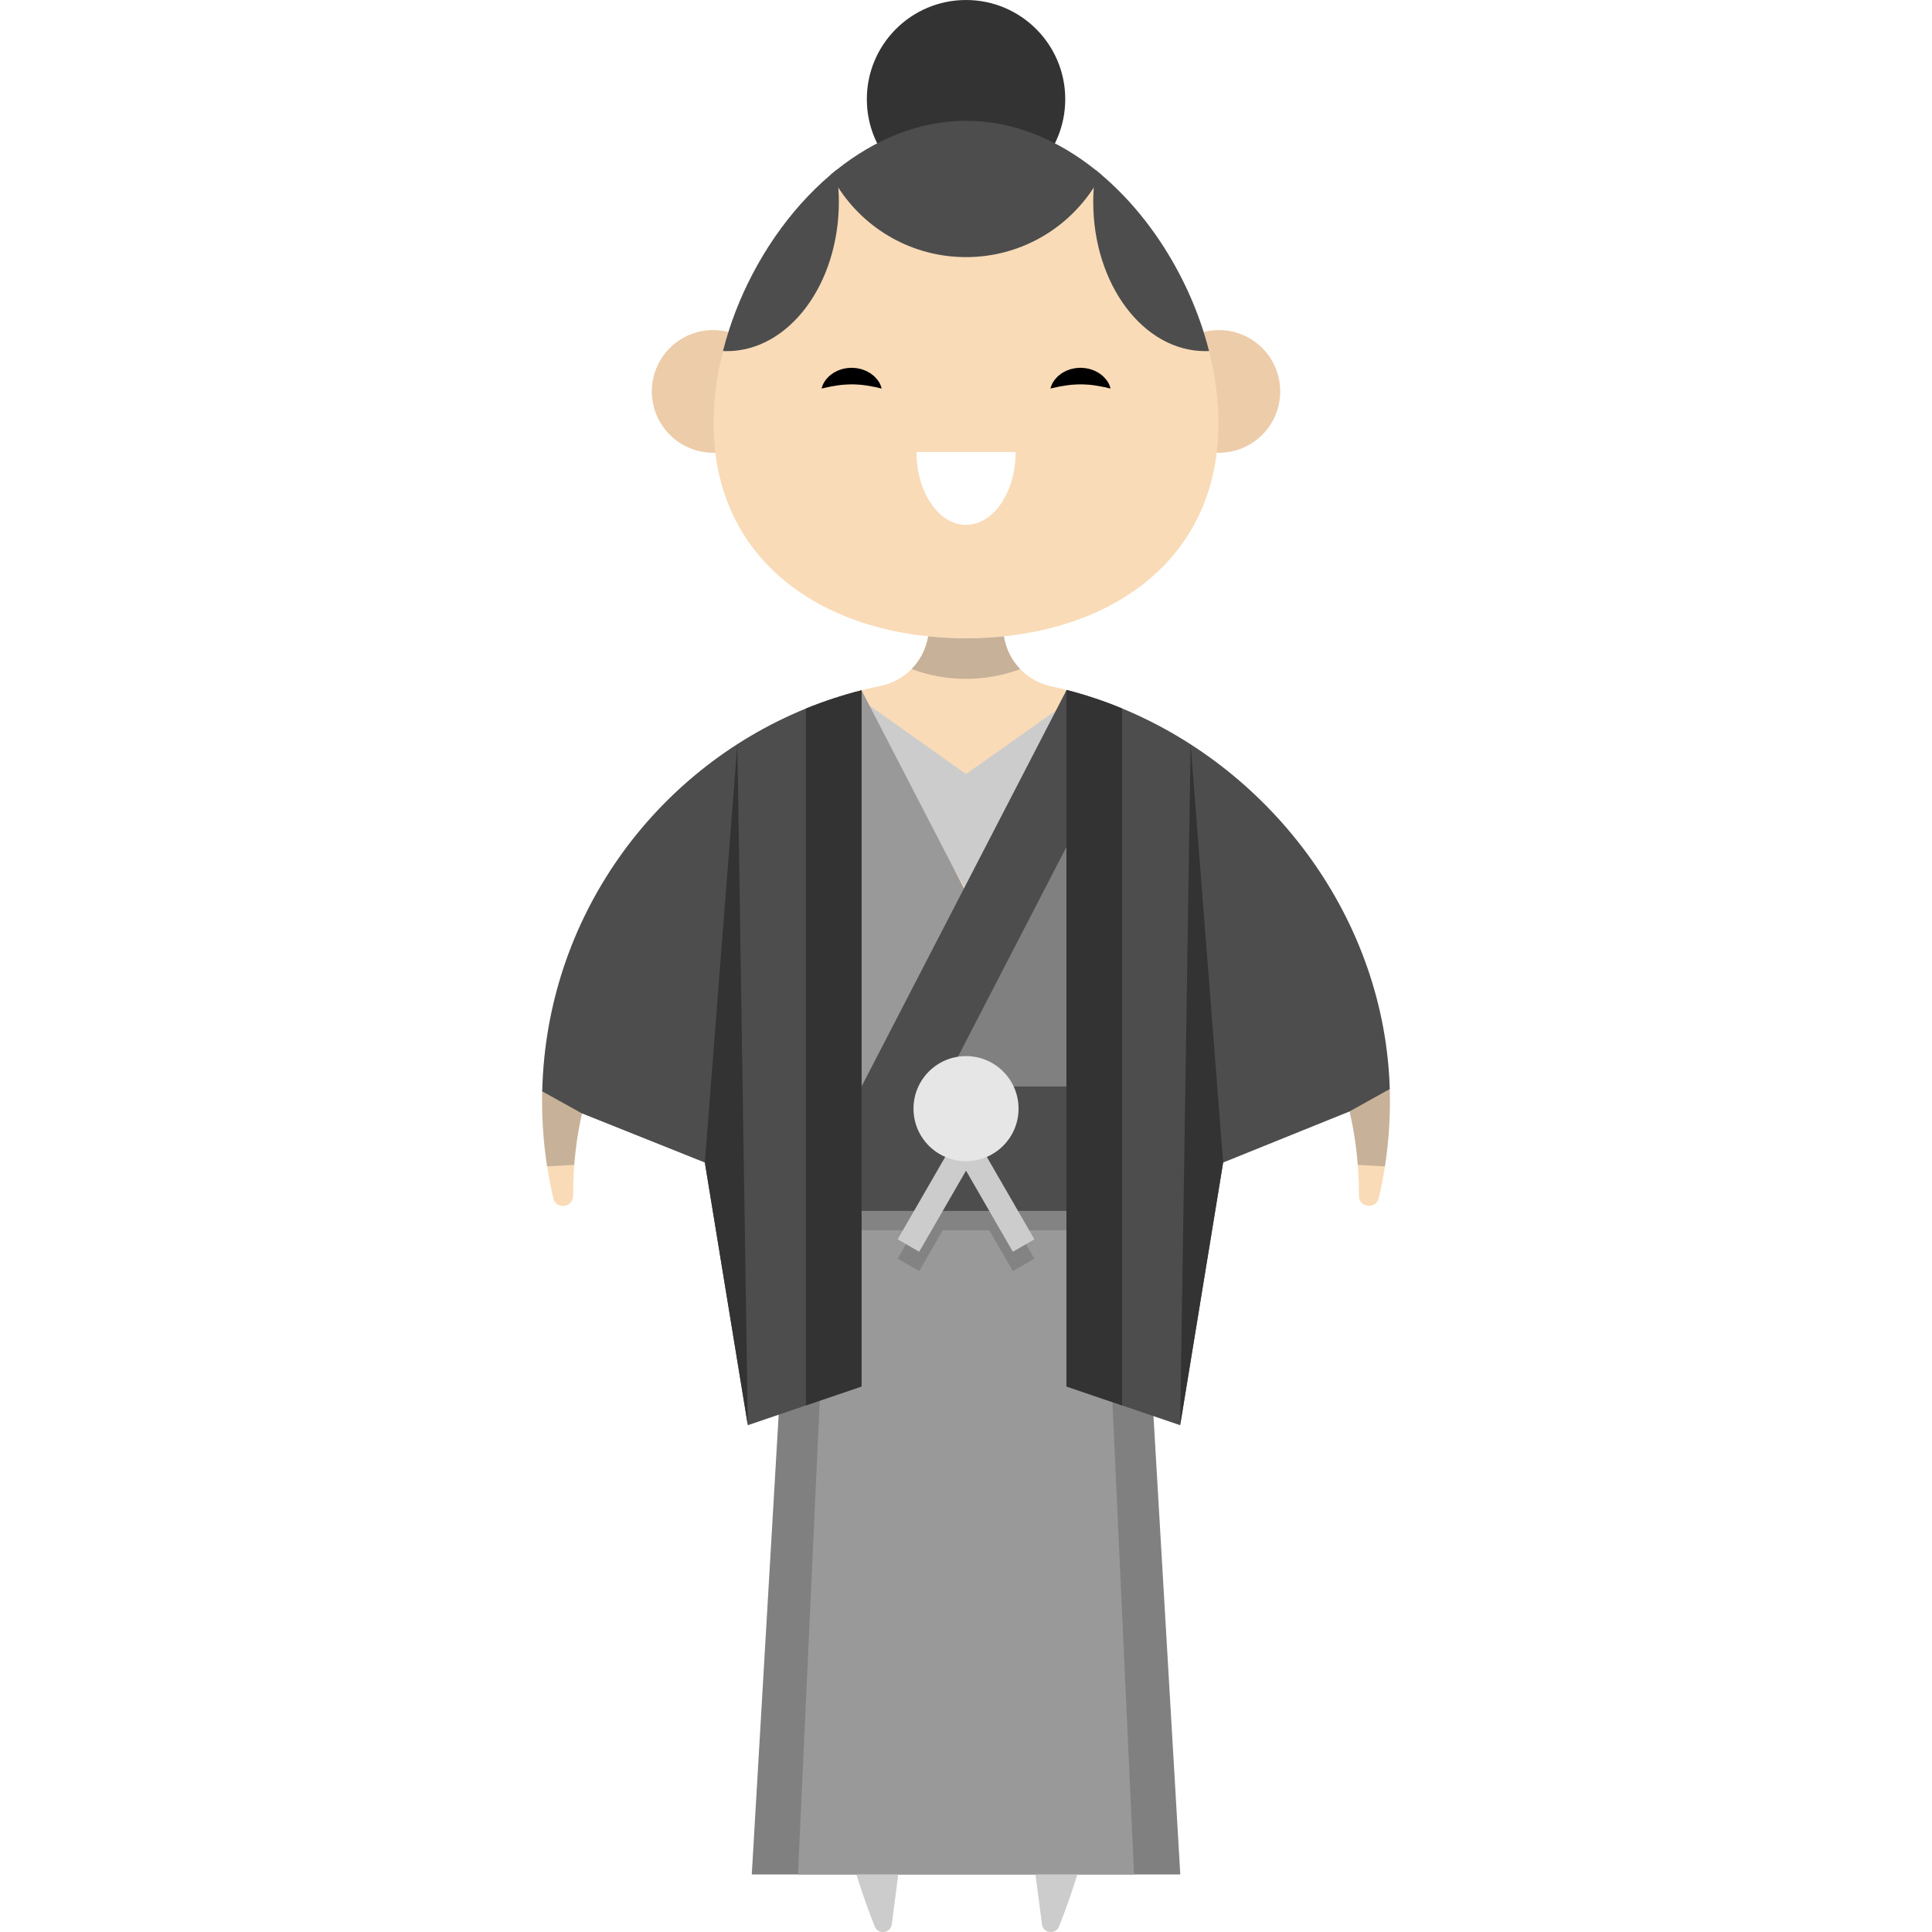 <?xml version="1.0" encoding="iso-8859-1"?>
<!-- Uploaded to: SVG Repo, www.svgrepo.com, Generator: SVG Repo Mixer Tools -->
<svg height="800px" width="800px" version="1.1" id="Layer_1" xmlns="http://www.w3.org/2000/svg" xmlns:xlink="http://www.w3.org/1999/xlink" 
	 viewBox="0 0 465.877 465.877" xml:space="preserve">
<g>
	<path style="fill:#F9DBB7;" d="M335.149,263.92c0.09,5.9-0.32,11.7-1.19,17.34c-0.4,2.58-0.9,5.12-1.48,7.63
		c-0.66,2.81-4.79,2.34-4.79-0.55v-0.22c0-2.46-0.09-4.87-0.28-7.23c-0.34-4.46-1.01-8.76-1.98-12.88
		c-6.29-26.81-25.24-46.19-50.59-56.12c0.67,10.26,1.67,28.1,2.2,50.11c0.22,9.33,0.36,19.42,0.36,30
		c-0.01,15.5-0.33,32.05-1.16,48.83c-1.92,39.24-6.6,79.78-16.46,111.17c-1.37,4.36-2.84,8.55-4.42,12.54
		c-0.8,2.03-3.79,1.66-4.08-0.51c-0.42-3.19-0.96-7.27-1.57-12.03c-4.04-31.49-11.36-92.94-11.36-124.88h-10.39
		c0,31.94-7.32,93.39-11.37,124.88c-0.61,4.76-1.14,8.84-1.57,12.03c-0.28,2.17-3.27,2.54-4.07,0.51
		c-1.58-3.98-3.06-8.17-4.43-12.54c-9.91-31.51-14.57-72.25-16.48-111.64c-0.8-16.62-1.12-33.01-1.13-48.36
		c-0.01-10.58,0.13-20.67,0.36-30c0.53-22.13,1.54-40.05,2.21-50.28c-25.71,9.94-44.91,29.56-51.13,56.77
		c-1.41,6.16-2.15,12.71-2.15,19.63v0.22c0.01,2.88-4.11,3.42-4.77,0.61c-1.76-7.52-2.7-15.36-2.7-23.42c0-0.79,0.01-1.57,0.03-2.36
		c1.05-46.71,33.46-85.69,76.99-96.72c1.51-0.39,3.03-0.74,4.57-1.05c5.71-1.17,10.18-5.62,11.37-11.32l0.13-0.64
		c2.98,0.31,6.03,0.47,9.13,0.47s6.15-0.15,9.12-0.47l0.16,0.76c1.18,5.66,5.59,10.08,11.25,11.3c1.23,0.27,2.46,0.55,3.68,0.87
		c43.12,11.03,76.65,50.63,77.96,96.26L335.149,263.92z"/>
	<path style="opacity:0.29;fill:#4D4D4D;enable-background:new    ;" d="M130.729,263.92c-0.09,5.9,0.32,11.7,1.19,17.34l6.55-0.37
		c0.34-4.46,1.01-8.76,1.98-12.88l-9.69-5.38L130.729,263.92z"/>
	<polygon style="fill:#808080;" points="284.614,452 181.281,452 190.954,286.667 274.941,286.667 	"/>
	<polygon style="fill:#999999;" points="273.469,452 192.426,452 200.012,286.667 265.883,286.667 	"/>
	<path style="opacity:0.29;fill:#4D4D4D;enable-background:new    ;" d="M277.399,296.667c0-10.58-0.14-20.67-0.36-30h-87.77
		c-0.23,9.33-0.37,19.42-0.36,30h31.499l-3.951,6.844l5.196,3l5.683-9.844h11.218l5.683,9.844l5.196-3l-3.951-6.844H277.399z"/>
	<path style="opacity:0.29;fill:#4D4D4D;enable-background:new    ;" d="M246.023,161.338c-4.07,1.53-8.47,2.36-13.07,2.36
		c-4.62,0-9.05-0.84-13.14-2.38c1.93-1.95,3.3-4.45,3.88-7.24l0.127-0.745c2.98,0.31,6.03,0.47,9.13,0.47s6.15-0.15,9.12-0.47
		l0.163,0.865C242.803,156.948,244.143,159.398,246.023,161.338z"/>
	<path style="fill:#4D4D4D;" d="M277.399,292h-88.49c-0.01-10.58,0.13-20.67,0.36-30h87.77
		C277.259,271.33,277.399,281.42,277.399,292z"/>
	<polygon style="fill:#CCCCCC;" points="260.374,167.246 232.995,214.667 205.617,167.246 232.95,186.667 	"/>
	<polygon style="fill:#999999;" points="207.749,166.45 257.159,262 200.995,262 	"/>
	<polygon style="fill:#4D4D4D;" points="263.909,262 207.749,266.208 207.749,262 257.159,166.45 259.509,199.69 	"/>
	<polygon style="fill:#808080;" points="263.909,262 227.289,262 259.509,199.69 	"/>
	<path style="fill:#4D4D4D;" d="M207.749,166.45v167.88l-13.42,4.57l-14,4.77l-10.36-63.34l-29.62-11.84l-0.07-0.04l-8.6-4.77
		l-0.92-0.51c0.94-41.77,26.95-77.35,63.57-92.31C198.659,169.1,203.149,167.62,207.749,166.45z"/>
	<path style="fill:#4D4D4D;" d="M335.119,262.63l-1.18,0.65l-8.51,4.73l-0.07,0.03l-30.42,12.29l-10.36,63.34l-14-4.77l-13.42-4.57
		V166.37c4.59,1.17,9.08,2.67,13.42,4.47C307.059,185.9,333.949,221.86,335.119,262.63z"/>
	<polygon style="fill:#333333;" points="169.964,280.33 177.805,179.456 180.329,343.67 	"/>
	<polygon style="fill:#333333;" points="294.943,280.33 287.103,179.456 284.579,343.67 	"/>
	<path style="fill:#333333;" d="M207.749,166.45v167.88l-13.42,4.57V170.86C198.659,169.1,203.149,167.62,207.749,166.45z"/>
	<path style="fill:#333333;" d="M270.579,170.84V338.9l-13.42-4.57V166.37C261.749,167.54,266.239,169.04,270.579,170.84z"/>
	<polygon style="fill:#CCCCCC;" points="221.652,301.844 216.456,298.844 232.945,270.285 249.433,298.844 244.237,301.844 
		232.945,282.285 	"/>
	<circle style="fill:#E6E6E6;" cx="232.945" cy="267.333" r="12.667"/>
	<path style="fill:#CCCCCC;" d="M206.519,452h10.07c-0.61,4.76-1.14,8.84-1.57,12.03c-0.28,2.17-3.27,2.54-4.07,0.51
		C209.369,460.56,207.889,456.37,206.519,452z"/>
	<path style="fill:#CCCCCC;" d="M259.779,452c-1.37,4.36-2.84,8.55-4.42,12.54c-0.8,2.03-3.79,1.66-4.08-0.51
		c-0.42-3.19-0.96-7.27-1.57-12.03H259.779z"/>
	<path style="opacity:0.29;fill:#4D4D4D;enable-background:new    ;" d="M335.149,263.92c0.09,5.9-0.32,11.7-1.19,17.34l-6.55-0.37
		c-0.34-4.46-1.01-8.76-1.98-12.88l9.69-5.38L335.149,263.92z"/>
	<g>
		<circle style="fill:#EDCCA9;" cx="171.971" cy="94.383" r="14.791"/>
		<circle style="fill:#EDCCA9;" cx="293.917" cy="94.383" r="14.791"/>
	</g>
	<circle style="fill:#333333;" cx="232.949" cy="23.922" r="23.922"/>
	<path style="fill:#F9DBB7;" d="M293.819,102.11c0,30.51-22.46,48.31-51.75,51.33c-2.97,0.32-6.02,0.47-9.12,0.47
		c-3.1,0-6.15-0.16-9.13-0.47c-1.49-0.15-2.97-0.34-4.42-0.57c-27.1-4.29-47.33-21.8-47.33-50.76c0-5.73,0.79-11.63,2.27-17.46
		c3.26-12.88,9.87-25.48,18.71-35.41c2.28-2.56,4.72-4.95,7.29-7.13c0.44-0.37,0.88-0.73,1.32-1.09
		c9.15-7.33,19.86-10.687,31.29-10.687c11.44,0,22.15,3.357,31.29,10.698c0.44,0.35,0.88,0.71,1.31,1.08
		c12.49,10.57,21.89,26.33,26,42.54C293.029,90.49,293.819,96.38,293.819,102.11z"/>
	<path style="fill:#FFFFFF;" d="M244.904,109.003c0,9.697-5.352,17.558-11.954,17.558s-11.954-7.861-11.954-17.558H244.904z"/>
	<g>
		<path d="M212.6,93.686c0,0-0.303-0.04-0.778-0.17c-0.234-0.078-0.532-0.14-0.829-0.189c-0.299-0.06-0.603-0.132-0.969-0.186
			c-0.345-0.076-0.715-0.135-1.097-0.183c-0.368-0.082-0.776-0.08-1.158-0.155c-0.403-0.009-0.794-0.077-1.2-0.08
			c-0.401-0.033-0.808-0.022-1.213-0.038c-0.405,0.017-0.811,0.008-1.212,0.041c-0.406,0.007-0.797,0.069-1.199,0.082
			c-0.382,0.074-0.79,0.073-1.157,0.155c-0.382,0.048-0.752,0.107-1.097,0.183c-0.361,0.049-0.683,0.133-0.987,0.198
			c-0.309,0.06-0.594,0.111-0.817,0.178c-0.461,0.116-0.775,0.164-0.775,0.164s0.059-0.289,0.251-0.763
			c0.092-0.242,0.22-0.528,0.416-0.818c0.187-0.301,0.415-0.637,0.719-0.948c0.148-0.161,0.311-0.322,0.481-0.492
			c0.18-0.151,0.376-0.296,0.578-0.452c0.401-0.321,0.882-0.551,1.382-0.808c0.517-0.196,1.06-0.427,1.642-0.519
			c0.574-0.15,1.177-0.162,1.776-0.201c0.599,0.039,1.201,0.054,1.776,0.203c0.581,0.096,1.125,0.322,1.641,0.521
			c0.499,0.257,0.981,0.488,1.381,0.808c0.202,0.156,0.398,0.299,0.578,0.452c0.17,0.17,0.334,0.329,0.481,0.491
			c0.299,0.306,0.545,0.654,0.737,0.96c0.208,0.3,0.323,0.576,0.404,0.807C212.53,93.389,212.6,93.686,212.6,93.686z"/>
		<path d="M267.791,93.686c0,0-0.303-0.04-0.778-0.17c-0.234-0.078-0.532-0.14-0.829-0.189c-0.299-0.06-0.603-0.132-0.969-0.186
			c-0.345-0.076-0.715-0.135-1.097-0.184c-0.368-0.082-0.776-0.08-1.158-0.155c-0.403-0.009-0.794-0.077-1.2-0.08
			c-0.401-0.033-0.808-0.022-1.213-0.038c-0.405,0.017-0.811,0.008-1.212,0.041c-0.406,0.007-0.797,0.069-1.199,0.082
			c-0.382,0.074-0.79,0.073-1.157,0.155c-0.382,0.048-0.752,0.107-1.097,0.183c-0.361,0.049-0.683,0.133-0.987,0.198
			c-0.309,0.06-0.594,0.111-0.817,0.178c-0.461,0.116-0.775,0.164-0.775,0.164s0.059-0.289,0.251-0.763
			c0.092-0.242,0.22-0.528,0.416-0.818c0.187-0.301,0.415-0.637,0.719-0.948c0.148-0.161,0.311-0.322,0.481-0.492
			c0.18-0.151,0.376-0.296,0.578-0.452c0.401-0.321,0.882-0.551,1.382-0.808c0.517-0.196,1.06-0.427,1.642-0.519
			c0.574-0.15,1.177-0.162,1.776-0.201c0.599,0.039,1.201,0.054,1.776,0.203c0.581,0.096,1.125,0.322,1.641,0.521
			c0.499,0.257,0.981,0.488,1.381,0.808c0.202,0.156,0.398,0.299,0.578,0.452c0.17,0.17,0.334,0.329,0.481,0.491
			c0.299,0.306,0.545,0.654,0.737,0.96c0.208,0.3,0.323,0.576,0.404,0.807C267.72,93.389,267.791,93.686,267.791,93.686z"/>
	</g>
	<g>
		<path style="fill:#4D4D4D;" d="M202.279,48.67c0,19.88-12.09,36-27,36c-0.31,0-0.63-0.01-0.94-0.02
			c3.26-12.88,9.87-25.48,18.71-35.41c2.28-2.56,4.72-4.95,7.29-7.13c0.44-0.37,0.88-0.73,1.32-1.09c0.23,1.38,0.4,2.78,0.49,4.22
			C202.239,46.37,202.279,47.51,202.279,48.67z"/>
		<path style="fill:#4D4D4D;" d="M291.549,84.65c-0.31,0.01-0.62,0.02-0.93,0.02c-14.92,0-27-16.12-27-36
			c0-1.16,0.04-2.32,0.13-3.45c0.1-1.43,0.26-2.82,0.49-4.19c0.44,0.35,0.88,0.71,1.31,1.08
			C278.039,52.68,287.439,68.44,291.549,84.65z"/>
	</g>
	<path style="fill:#4D4D4D;" d="M265.549,42.11c-0.55,1.07-1.15,2.11-1.8,3.11c-6.53,10.1-17.89,16.78-30.81,16.78
		c-12.91,0-24.26-6.67-30.79-16.76c-0.65-1.01-1.26-2.05-1.81-3.13c0.44-0.37,0.88-0.73,1.32-1.09
		c9.15-7.33,19.86-11.89,31.29-11.89c11.44,0,22.15,4.56,31.29,11.9C264.679,41.38,265.119,41.74,265.549,42.11z"/>
</g>
</svg>